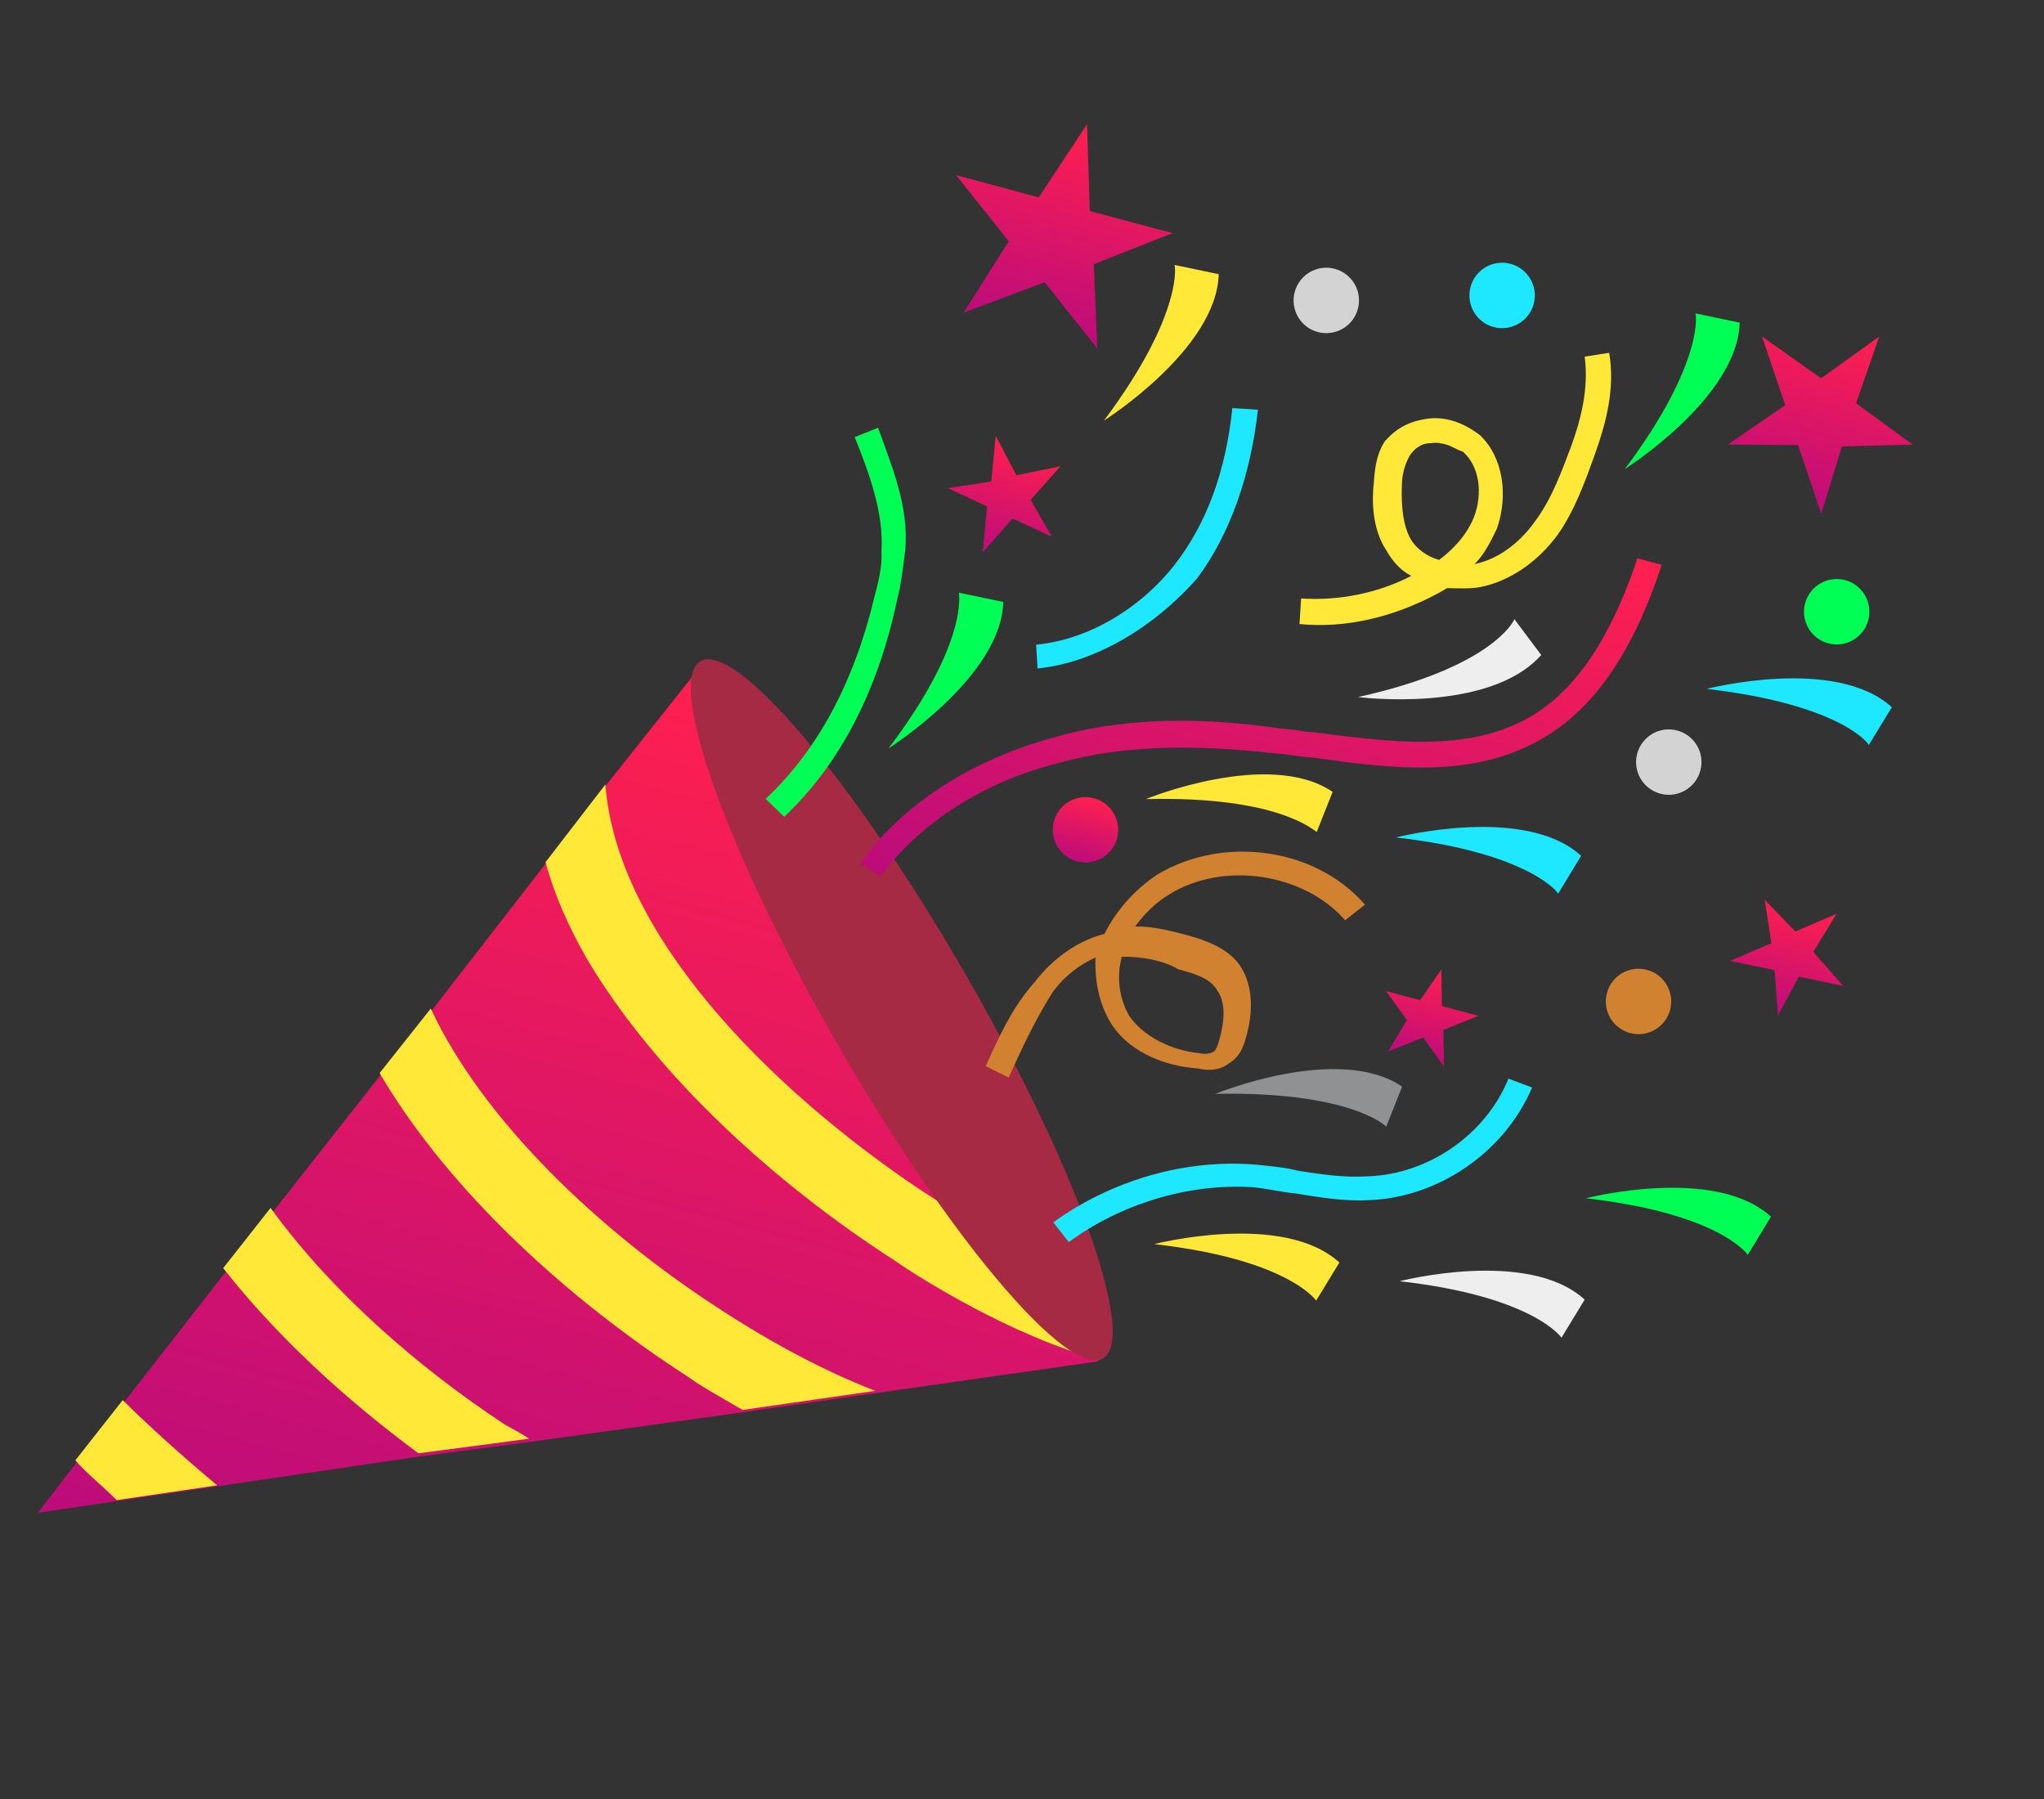 <svg width="50" height="44" viewBox="0 0 50 44" fill="none" xmlns="http://www.w3.org/2000/svg">
<rect x="0" y="0" width="50" height="44" fill="#333333" stroke="none"/>
<g clip-path="url(#clip0_159_7105)">
<path d="M26.902 33.258L26.827 33.301L21.395 34.076L18.148 34.544L12.986 35.263L10.278 35.62L5.37 36.344L2.916 36.706L0.925 37.001L1.902 35.733L3.061 34.26L5.487 31.151L6.646 29.678L9.255 26.363L10.505 24.787L13.328 21.148L14.793 19.247L17.004 16.462C17.096 16.359 17.215 16.391 17.317 16.483L26.934 33.139C26.95 33.08 26.918 33.199 26.902 33.258Z" fill="url(#paint0_linear_159_7105)"/>
<path d="M26.902 33.258C24.762 32.685 22.473 31.243 21.883 30.83C19.003 28.975 16.077 26.344 14.364 23.464C13.929 22.71 13.569 21.913 13.344 21.088L14.809 19.187C15.09 22.894 18.863 26.644 22.48 29.079C23.616 29.829 24.726 30.445 25.629 30.878L26.934 33.139C26.95 33.08 26.918 33.199 26.902 33.258Z" fill="#FFE837"/>
<path d="M21.411 34.017L18.164 34.484C17.558 34.131 17.114 33.885 16.849 33.686C13.969 31.831 11.043 29.2 9.33 26.32L9.287 26.244L10.537 24.668C11.834 27.437 14.685 30.112 17.505 31.951C18.967 32.916 20.314 33.595 21.411 34.017Z" fill="#FFE837"/>
<path d="M12.943 35.188L10.235 35.545C8.48 34.247 6.789 32.711 5.46 31.016L6.619 29.543C8.107 31.598 10.225 33.44 12.337 34.834C12.558 34.957 12.78 35.08 12.943 35.188Z" fill="#FFE837"/>
<path d="M5.311 36.328L2.856 36.69C2.504 36.341 2.136 36.051 1.843 35.718L3.002 34.244C3.707 34.943 4.53 35.673 5.311 36.328Z" fill="#FFE837"/>
<path d="M26.981 33.223C27.835 32.73 26.323 28.514 23.604 23.805C20.886 19.096 17.99 15.679 17.137 16.171C16.283 16.664 17.795 20.881 20.514 25.589C23.232 30.298 26.128 33.716 26.981 33.223Z" fill="#A72A45"/>
<path d="M24.675 26.354L24.112 26.076C24.422 25.394 24.748 24.654 25.296 24.036C25.784 23.402 26.403 22.995 27.018 22.841C27.296 22.278 27.753 21.763 28.296 21.399C29.895 20.426 32.174 20.718 33.389 22.127L32.905 22.507C31.88 21.34 29.914 21.068 28.616 21.867C28.24 22.085 27.966 22.394 27.767 22.659C28.215 22.652 28.691 22.779 29.047 22.875C29.523 23.002 30.042 23.205 30.319 23.598C30.596 23.991 30.69 24.589 30.499 25.303C30.436 25.54 30.356 25.838 30.055 26.012C29.812 26.202 29.499 26.181 29.321 26.134C28.382 26.073 27.538 25.656 27.146 24.977C26.885 24.525 26.775 23.986 26.799 23.419C26.438 23.577 26.046 23.854 25.74 24.282C25.295 24.991 24.985 25.673 24.675 26.354ZM27.441 23.4C27.314 23.876 27.365 24.399 27.626 24.851C27.946 25.319 28.612 25.689 29.357 25.761C29.476 25.793 29.611 25.765 29.686 25.722C29.762 25.678 29.809 25.5 29.841 25.381C29.937 25.024 30.005 24.533 29.771 24.216C29.597 23.914 29.181 23.803 28.824 23.707C28.44 23.477 27.889 23.393 27.441 23.4Z" fill="#D08230"/>
<path d="M21.533 21.435L21.046 21.113C22.071 19.668 23.761 18.591 25.755 18.043C27.345 17.577 29.212 17.504 31.357 17.823C31.61 17.828 31.907 17.907 32.161 17.912C34.008 18.152 35.915 18.408 37.422 17.537C38.553 16.885 39.41 15.585 40.055 13.656L40.649 13.815C39.957 15.923 39.008 17.325 37.727 18.065C35.993 19.066 34.027 18.794 32.061 18.522C31.808 18.518 31.511 18.438 31.257 18.434C29.156 18.189 27.424 18.235 25.909 18.657C24.065 19.119 22.526 20.108 21.533 21.435Z" fill="url(#paint1_linear_159_7105)"/>
<path d="M25.381 16.35L25.346 15.767C26.587 15.653 27.868 14.914 28.737 13.809C29.515 12.807 29.985 11.531 30.145 9.981L30.771 10.021C30.595 11.631 30.078 13.085 29.284 14.146C28.188 15.382 26.756 16.209 25.381 16.35Z" fill="#1EE8FF"/>
<path d="M19.184 19.977L18.729 19.537C20.003 18.349 20.897 16.677 21.395 14.581C21.474 14.284 21.586 13.867 21.563 13.479C21.623 12.54 21.252 11.548 20.908 10.691L21.479 10.462C21.807 11.378 22.238 12.386 22.145 13.444C22.093 13.876 22.041 14.308 21.946 14.665C21.475 16.896 20.55 18.686 19.184 19.977Z" fill="#00FF55"/>
<path d="M31.788 15.263L31.828 14.637C32.767 14.698 33.711 14.505 34.524 14.085C34.243 13.946 34.053 13.704 33.922 13.478C33.559 12.934 33.555 12.233 33.607 11.801C33.628 11.488 33.664 11.115 33.878 10.79C34.152 10.482 34.453 10.307 34.917 10.241C35.381 10.174 35.841 10.361 36.209 10.65C36.767 11.182 36.901 12.11 36.619 12.926C36.48 13.208 36.325 13.548 36.067 13.798C36.606 13.687 37.149 13.323 37.562 12.733C37.959 12.203 38.21 11.505 38.429 10.927C38.663 10.289 38.87 9.516 38.764 8.723L39.363 8.629C39.513 9.497 39.29 10.329 39.023 11.086C38.773 11.783 38.522 12.481 38.109 13.071C37.605 13.764 36.91 14.215 36.236 14.353C35.967 14.408 35.654 14.388 35.4 14.384C35.325 14.427 35.249 14.471 35.174 14.514C34.059 15.107 32.906 15.372 31.788 15.263ZM35.384 10.875C35.266 10.844 35.147 10.812 35.012 10.839C34.758 10.835 34.592 10.982 34.484 11.144C34.361 11.366 34.297 11.604 34.293 11.857C34.269 12.424 34.336 12.888 34.51 13.189C34.64 13.415 34.905 13.614 35.203 13.694C35.52 13.46 35.869 13.108 36.056 12.648C36.275 12.07 36.196 11.412 35.785 11.046C35.666 11.014 35.503 10.907 35.384 10.875Z" fill="#FFE837"/>
<path d="M26.145 30.379L25.765 29.895C27.185 28.874 28.985 28.337 30.729 28.486C31.102 28.522 31.474 28.558 31.772 28.638C32.323 28.722 32.873 28.806 33.456 28.771C34.935 28.721 36.339 27.759 36.9 26.381L37.478 26.599C36.795 28.2 35.164 29.292 33.491 29.353C32.908 29.388 32.298 29.289 31.688 29.189C31.315 29.153 31.018 29.073 30.645 29.037C29.08 28.936 27.414 29.445 26.145 30.379Z" fill="#1EE8FF"/>
<path d="M26.59 3.04L26.659 5.161L28.68 5.702L26.756 6.461L26.841 8.522L25.554 6.903L23.572 7.646L24.676 5.903L23.389 4.285L25.41 4.826L26.59 3.04Z" fill="url(#paint2_linear_159_7105)"/>
<path d="M40.615 19.412C41.041 19.527 41.48 19.273 41.594 18.846C41.709 18.42 41.456 17.981 41.029 17.867C40.602 17.752 40.163 18.006 40.049 18.432C39.935 18.859 40.188 19.298 40.615 19.412Z" fill="#D3D3D3"/>
<path d="M26.346 21.068C26.773 21.182 27.212 20.929 27.326 20.502C27.44 20.076 27.187 19.637 26.76 19.523C26.334 19.408 25.895 19.661 25.78 20.088C25.666 20.515 25.919 20.954 26.346 21.068Z" fill="url(#paint3_linear_159_7105)"/>
<path d="M44.722 15.735C45.149 15.849 45.587 15.596 45.702 15.169C45.816 14.742 45.563 14.303 45.136 14.189C44.709 14.075 44.271 14.328 44.156 14.755C44.042 15.182 44.295 15.62 44.722 15.735Z" fill="#00FF55"/>
<path d="M39.874 25.266C40.301 25.381 40.74 25.127 40.854 24.701C40.968 24.274 40.715 23.835 40.288 23.721C39.862 23.606 39.423 23.86 39.309 24.286C39.194 24.713 39.448 25.152 39.874 25.266Z" fill="#D08230"/>
<path d="M36.538 7.999C36.964 8.113 37.403 7.86 37.517 7.433C37.632 7.006 37.378 6.568 36.952 6.453C36.525 6.339 36.086 6.592 35.972 7.019C35.857 7.446 36.111 7.885 36.538 7.999Z" fill="#1EE8FF"/>
<path d="M32.236 8.121C32.663 8.235 33.102 7.982 33.216 7.555C33.331 7.128 33.077 6.689 32.65 6.575C32.224 6.461 31.785 6.714 31.671 7.141C31.556 7.568 31.809 8.006 32.236 8.121Z" fill="#D3D3D3"/>
<path d="M45.968 8.232L45.403 9.865L46.789 10.873L45.057 10.919L44.551 12.567L43.983 10.886L42.266 10.872L43.67 9.91L43.102 8.229L44.547 9.253L45.968 8.232Z" fill="url(#paint4_linear_159_7105)"/>
<path d="M44.924 22.351L44.356 23.282L45.089 24.115L44.003 23.888L43.494 24.834L43.408 23.728L42.322 23.501L43.33 23.07L43.168 22.008L43.917 22.782L44.924 22.351Z" fill="url(#paint5_linear_159_7105)"/>
<path d="M35.258 23.711L35.273 24.607L36.164 24.846L35.308 25.189L35.323 26.085L34.812 25.375L33.955 25.719L34.416 24.95L33.906 24.24L34.738 24.463L35.258 23.711Z" fill="url(#paint6_linear_159_7105)"/>
<path d="M24.357 10.66L24.863 11.624L25.942 11.403L25.211 12.227L25.733 13.131L24.77 12.682L24.04 13.506L24.148 12.388L23.186 11.939L24.248 11.778L24.357 10.66Z" fill="url(#paint7_linear_159_7105)"/>
<path d="M34.148 20.483C34.148 20.483 37.297 19.67 38.678 20.932L38.111 21.863C38.17 21.879 37.426 20.851 34.148 20.483Z" fill="#1EE8FF"/>
<path d="M34.234 31.336C34.234 31.336 37.383 30.523 38.764 31.786L38.197 32.717C38.197 32.717 37.512 31.705 34.234 31.336Z" fill="#EEEEEF"/>
<path d="M38.791 29.308C38.791 29.308 41.94 28.495 43.322 29.758L42.754 30.689C42.754 30.689 42.069 29.677 38.791 29.308Z" fill="#00FF55"/>
<path d="M28.234 30.429C28.234 30.429 31.382 29.616 32.764 30.879L32.196 31.81C32.196 31.81 31.512 30.798 28.234 30.429Z" fill="#FFE837"/>
<path d="M28.029 19.544C28.029 19.544 31.035 18.311 32.599 19.367L32.21 20.346C32.15 20.33 31.299 19.465 28.029 19.544Z" fill="#FFE837"/>
<path d="M29.729 26.753C29.729 26.753 32.735 25.519 34.299 26.576L33.91 27.554C33.91 27.554 33.059 26.689 29.729 26.753Z" fill="#909192"/>
<path d="M41.748 16.849C41.748 16.849 44.896 16.036 46.278 17.298L45.71 18.229C45.769 18.245 45.085 17.233 41.748 16.849Z" fill="#1EE8FF"/>
<path d="M27.005 10.287C27.005 10.287 29.766 8.542 29.812 6.706L28.726 6.479C28.742 6.42 28.99 7.633 27.005 10.287Z" fill="#FFE837"/>
<path d="M39.748 11.471C39.748 11.471 42.509 9.726 42.555 7.891L41.469 7.664C41.485 7.604 41.733 8.818 39.748 11.471Z" fill="#00FF55"/>
<path d="M21.735 18.303C21.735 18.303 24.496 16.559 24.542 14.723L23.456 14.496C23.456 14.496 23.705 15.709 21.735 18.303Z" fill="#00FF55"/>
<path d="M33.221 17.049C33.221 17.049 36.423 17.461 37.701 16.02L37.044 15.143C37.028 15.202 36.472 16.327 33.221 17.049Z" fill="#EEEEEF"/>
</g>
<defs>
<linearGradient id="paint0_linear_159_7105" x1="18.814" y1="16.842" x2="12.576" y2="40.122" gradientUnits="userSpaceOnUse">
<stop stop-color="#FF204F"/>
<stop offset="1" stop-color="#BC0C7B"/>
</linearGradient>
<linearGradient id="paint1_linear_159_7105" x1="32.416" y1="11.609" x2="29.231" y2="23.497" gradientUnits="userSpaceOnUse">
<stop stop-color="#FF204F"/>
<stop offset="1" stop-color="#BC0C7B"/>
</linearGradient>
<linearGradient id="paint2_linear_159_7105" x1="26.56" y1="3.032" x2="25.206" y2="8.084" gradientUnits="userSpaceOnUse">
<stop stop-color="#FF204F"/>
<stop offset="1" stop-color="#BC0C7B"/>
</linearGradient>
<linearGradient id="paint3_linear_159_7105" x1="26.76" y1="19.523" x2="26.346" y2="21.068" gradientUnits="userSpaceOnUse">
<stop stop-color="#FF204F"/>
<stop offset="1" stop-color="#BC0C7B"/>
</linearGradient>
<linearGradient id="paint4_linear_159_7105" x1="45.284" y1="8.049" x2="44.105" y2="12.448" gradientUnits="userSpaceOnUse">
<stop stop-color="#FF204F"/>
<stop offset="1" stop-color="#BC0C7B"/>
</linearGradient>
<linearGradient id="paint5_linear_159_7105" x1="44.151" y1="22.144" x2="43.435" y2="24.819" gradientUnits="userSpaceOnUse">
<stop stop-color="#FF204F"/>
<stop offset="1" stop-color="#BC0C7B"/>
</linearGradient>
<linearGradient id="paint6_linear_159_7105" x1="35.258" y1="23.711" x2="34.669" y2="25.91" gradientUnits="userSpaceOnUse">
<stop stop-color="#FF204F"/>
<stop offset="1" stop-color="#BC0C7B"/>
</linearGradient>
<linearGradient id="paint7_linear_159_7105" x1="24.921" y1="10.811" x2="24.189" y2="13.546" gradientUnits="userSpaceOnUse">
<stop stop-color="#FF204F"/>
<stop offset="1" stop-color="#BC0C7B"/>
</linearGradient>
<clipPath id="clip0_159_7105">
<rect width="40" height="40" fill="white" transform="translate(10.858 -1.494) rotate(15)"/>
</clipPath>
</defs>
</svg>
